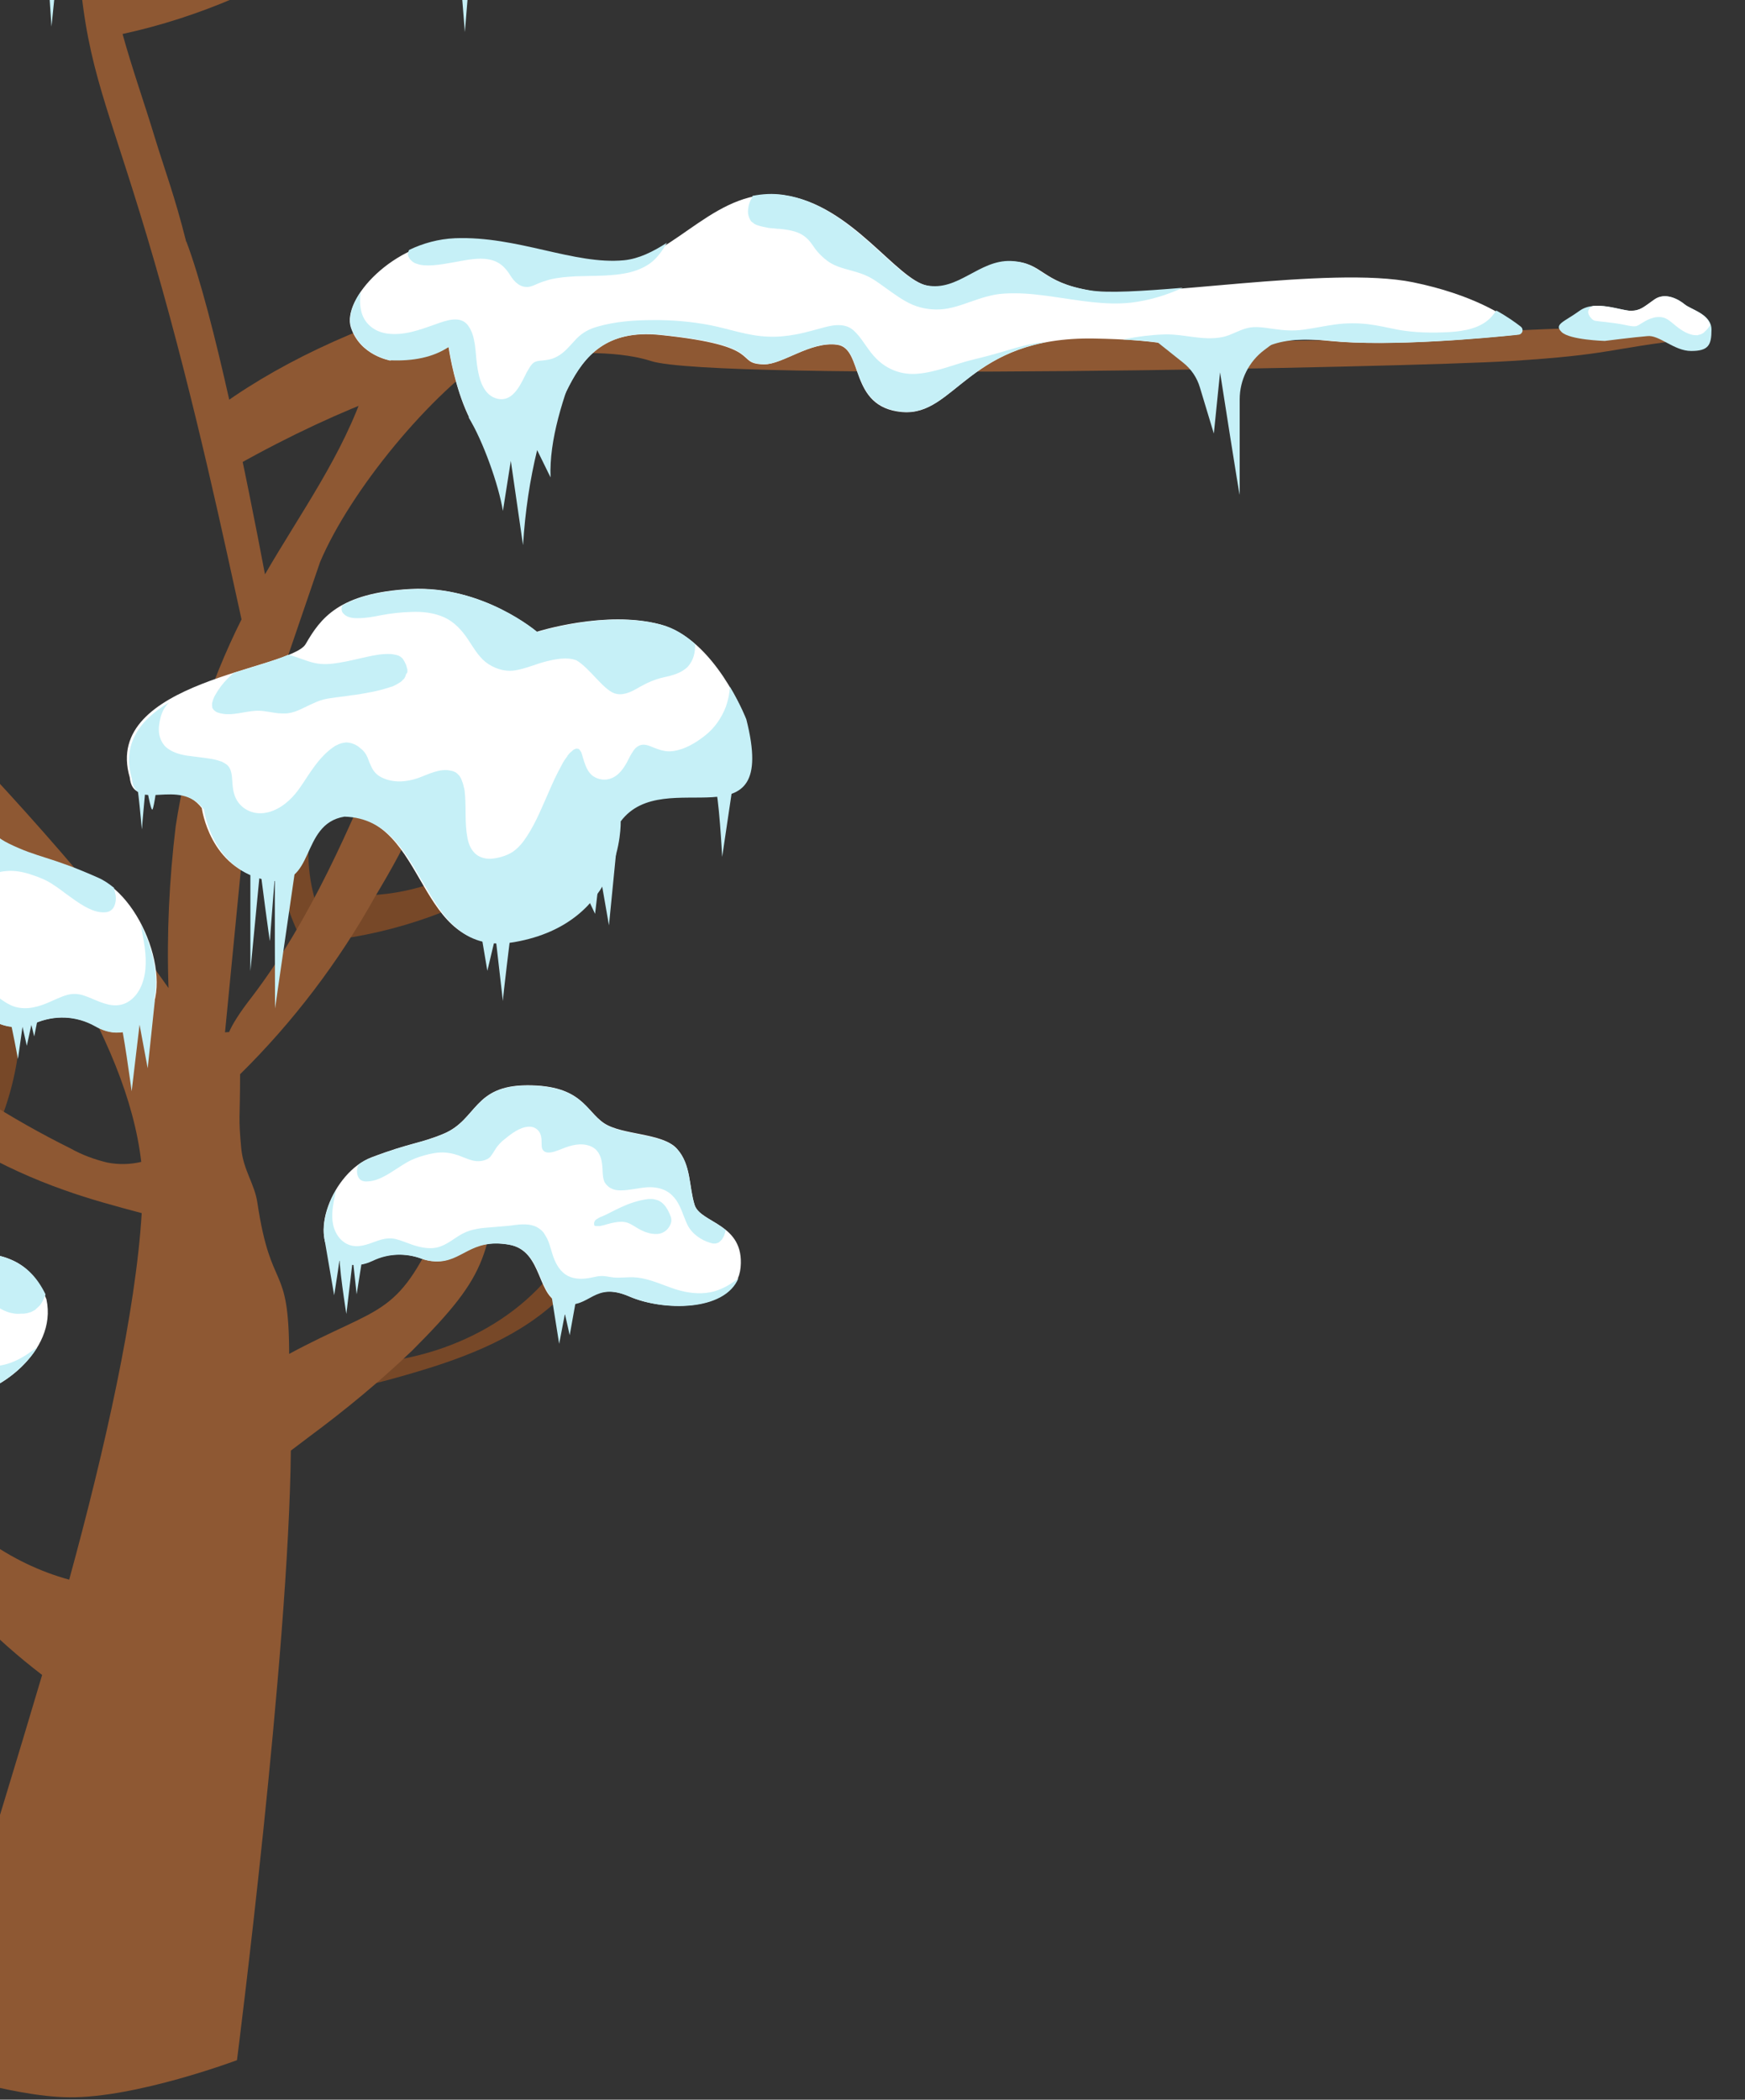 <?xml version="1.0" encoding="utf-8"?>
<!-- Generator: Adobe Illustrator 28.0.0, SVG Export Plug-In . SVG Version: 6.00 Build 0)  -->
<svg version="1.1" xmlns="http://www.w3.org/2000/svg" xmlns:xlink="http://www.w3.org/1999/xlink" x="0px" y="0px"
	 viewBox="0 0 729 877" style="enable-background:new 0 0 729 877;" xml:space="preserve">
<rect x="0" y="0" width="729" height="877" fill="#333333" stroke="none"/>
<style type="text/css">
	.st0{fill:#774828;}
	.st1{fill:#8E5833;}
	.st2{fill:#FFFFFF;}
	.st3{fill:#C6F0F7;}
	.st4{fill-rule:evenodd;clip-rule:evenodd;fill:#FFFFFF;}
	.st5{fill-rule:evenodd;clip-rule:evenodd;fill:#C6F0F7;}
</style>
<g id="Шар_1">
	<path class="st0" d="M128.5,397c-12.1-19.9-14.5-44.1-16.7-67.3c-1.5-9.3-1.1-18.9,1.2-28.1c0.2-1.2,0.8-2.3,1.7-3.1
		c0.9-0.8,2-1.4,3.2-1.6l11.7-3.3c-4.2,6.6-2.3,15.1-1.3,22.8c0.9,12.4,1.1,24.8,0.6,37.2c-0.5,12.5,2.3,24.8,8.3,35.8
		c-4.4,2.9-8.1,6.7-10.8,11.2c-2.7,4.5-4.4,9.6-4.9,14.8"/>
	<path class="st0" d="M151.1,374c18.9-0.1,37.3-6.1,52.7-17.2c15.2-11,28.7-24.1,40.4-38.7c-0.2,10-2.6,19.7-7.1,28.6
		c-4.8,6.9-11,12.7-18.3,16.9c-24.7,15.9-52.8,26-82,29.3"/>
	<path class="st0" d="M145.8,569.7c35.7,0,72.5-16.5,90.8-46.7c1.7,0.9,3,2.3,3.7,4c0.8,1.7,0.9,3.6,0.4,5.4
		c-1.1,3.6-3.3,6.7-6.1,9.1c-16.6,16.5-39.3,25.3-61.9,31.9c-13.1,3.9-26.3,7.1-39.7,9.6"/>
	<path class="st0" d="M-15.5,466.4c9-26.3,10.2-54.5,3.7-81.5c4.5,2,10.7-1.1,14.1,2.5c0.9,1.2,1.6,2.5,1.9,4
		c7,24.9,5.7,51.3-3.5,75.4c-1.4,3-2.3,6.2-2.6,9.5c0.5-0.9,0.9-1.8,1.5-2.6"/>
	<path class="st1" d="M183.3,512c-17.7,38.8-24.2,32.9-62.5,53.5c-0.1-39.2-7.5-24.5-13.3-63.3c-1.2-7.8-5.8-13.4-6.7-22.4
		c-1.3-13.8-0.5-11.8-0.5-31.1c22.2-21.9,41.2-46.9,56.4-74.2c13.4-22.3,26.2-46.4,26.5-72.4l-21.3,6
		c-15.8,37.6-31.9,75.7-56.6,108.2c-5.4,6.9-8.3,11.7-9.6,14.8c-0.5,0-1.1,0-1.7,0.1c2.1-21.5,4.2-43.1,6.3-64.6
		c3.8-39.3,7.5-55.8,20.2-93.2l13.2-38.6c12.6-29.8,46.2-70.8,73.4-88.3l-54.4,15c-9.3,28.3-27.2,52.8-42,78.4
		c-7.3-38.6-21.3-108.4-32.8-138.9l-0.1,0c-5-19.8-8.9-29.7-13.2-43.8c-4.3-14.2-9.4-28.5-13.4-43c16.1-3.5,31.8-8.6,46.9-15.1
		c11.2-4.6,21.6-10.8,31-18.3c9.6-8.7,18.2-18.6,25.5-29.3c10-12.5,18.8-25.8,26.3-39.9c-0.3-0.2-0.5-0.3-0.8-0.5
		c-5.5-3.3-11.1-6.5-16.7-9.6c-5,11.9-11.1,23.4-18,34.4c-11.4,17.9-27,32.8-45.5,43.3C83.3-12.6,65.4-7.1,46.9-4.5
		c0-0.9-0.4-1.9-0.5-2.8c-5.9-33.9-0.6-68.5,4.9-102.5L34.5-78.6C24.6-44.9,30.1-38,34-3c4.1,36.7,13.3,52.8,30.6,112.6
		S94.3,229,100.9,258.7C87.3,285.9,78,315,73.4,345.1c-2.7,22.4-3.8,45-3,67.6C12.9,330.6-103,223-156.8,171.5
		c-25.2-24.2-47.7-42.1-65.1-66.6c16.7-12.1,31.7-26.2,44.8-42.1c9,0.5,18-0.8,26.5-3.6c11.7-3.2,23.4-6.4,35.2-10.7
		C-65.9,29.7-23.8-12.4-12.8-64.3C-25.2-39.9-42.4-18.2-63.4-0.5c-20.9,17.7-45.2,31-71.4,39.1c-9,3-18.3,4.6-27.8,4.9
		c20.2-29.9,33.5-63.9,38.8-99.7c0.4-1.5,0.4-3.1,0-4.6c-1.2-3.2-5.2-4-8.6-4.4c-8.8,34.9-18.3,70.3-37.8,100.5
		c-15.2,23.2-35.9,42.4-60.2,55.8c-19.2-34.1-29.6-82.1-26.3-168.3h-11.7c0,0-52.1,130.3,57.3,226.7
		c103.9,91.6,258.2,232.5,270.1,335.8c-4.6,1.1-9.4,1.2-14.1,0.3c-5.4-1.3-10.6-3.2-15.4-5.9c-25-12.4-48.6-27.5-70.3-45.1
		c-10.8-8.8-21.1-18.2-30.8-28.1c-13.1-13.2-6.9,8.2-3,15.1c7.8,13.2,17.9,24.9,29.8,34.5c21.2,17.9,45.5,31.8,71.7,41
		c10.6,3.8,21.4,6.7,32.3,9.6c-2.5,41.4-15.4,98.7-30.3,153.1c-12.4-3.4-24.1-9.1-34.6-16.6c-12.6-7.2-23.9-16.5-33.4-27.4
		c-6.3-8.9-11.5-18.5-15.3-28.7c-6.9-16.1-13.8-32.9-13.6-50.5l-4.2,22.4c3.7,22.4,11.3,44.1,22.4,63.9c-3.7,0.4-7.5,0.1-11.1-1.1
		c-18.4-5.9-30.7-23.4-38.1-41c-5.1-12.1-8.6-24.8-10.3-37.9l-1.4,13.1c0.8,22.8,9.5,44.7,24.6,61.8c5.8,7,13,12.5,21.3,16.3
		c7.2,3.2,15.3,4,23,2.1c2.2,3.3,4.4,6.6,6.7,9.8c15,20.2,32.7,38.3,52.7,53.6c-20.2,68.2-50,163.5-50,163.5S4.4,875.8,28.9,876
		c28,0.3,70.1-15.5,70.1-15.5s21.7-169.6,22.5-254.6l7.8-5.9c15.4-11.4,29.5-23.1,42.8-35.8c33.6-33.6,31.7-39.6,38-86.7L183.3,512z
		"/>
	<path class="st1" d="M298.5,120.1c-66-16.8-159.8,13.6-210.5,52.5l10.6,21.9c91.8-51.6,152.5-50.5,173.4-43.7
		c26.2,8.5,315.8,2.7,359,0c42.9-2.7,39.9-5.1,75.5-9.2c-16.1-12.5-140.5,4.3-189.5,0C477.9,138.1,381,141.1,298.5,120.1z"/>
</g>
<g id="Шар_2">
</g>
<g id="Шар_5">
</g>
<g id="Шар_6">
	<path class="st2" d="M146.6,136.8c-3.9-11.8,17.7-35.7,43.8-36.8s49.6,11.2,70.6,9.2c20.9-2,38.8-31.7,66.9-27.6
		s46.5,35.2,59.7,37.8c13.3,2.6,22-10.7,35.2-10.2c13.3,0.5,11.7,8.7,33.2,12.3s99.6-10.7,134.3-3.6c24.9,5.1,38.5,13.9,44.2,18.5
		c1.3,1.1,0.7,3.2-1,3.4c-13.1,1.4-53.4,5.1-78,2.6c-29.6-3.1-28.6,6.6-43.4,8.2c-14.8,1.5-1.9-8.2-54.8-9.2
		c-52.9-1-58,32.7-80.5,30.7s-15.8-26.6-27.1-28.1c-11.2-1.5-22.8,8.3-30.6,8.2c-12.9-0.3,1.5-7.7-43.4-12.3s-36.8,45-59.2,49.3
		s-29.1-44.2-29.1-44.2l-24.5,5.6C163,150.5,150.5,148.6,146.6,136.8z"/>
	<path class="st3" d="M434.7,143.1c-4.8,0.6-9.5,1.9-14.1,3.3c-4.6,1.4-9.1,2.6-13.7,3.7c-7.9,1.9-15.4,5.3-23.5,6
		c-6.4,0.6-12.6-1.6-17.2-6.2c-3.3-3.2-5.5-7.6-8.4-10.7c-1.4-1.5-2.7-2.5-4.5-3c-2.4-0.7-5.1-0.4-7.7,0.2
		c-4.4,1.1-8.7,2.5-13.2,3.3c-3.8,0.7-7.7,1.1-11.6,0.9c-8.4-0.3-16.1-3.2-24.2-4.8c-7.9-1.5-16-2.2-24-2.1
		c-7.7,0-15.5,0.6-22.9,2.7c-3.5,1-6.2,2.4-8.8,5c-2.6,2.7-5,6-8.5,7.7c-1.9,1-3.9,1.3-6,1.5c-1.2,0.1-2.6,0.2-3.6,1
		c0,0-0.5,0.4-0.5,0.5c-0.2,0.2-0.4,0.4-0.5,0.6c-0.1,0.1-0.6,0.8-0.8,1.2c-0.7,1.1-1.3,2.2-1.8,3.3c-2.2,4.4-5.3,10.6-11.2,9.4
		c-6.2-1.3-8-8.7-8.7-14.1c-0.8-5.4-0.4-12-3.8-16.6c-3.2-4.3-9.3-2-13.7-0.4c-6.5,2.3-13.1,4.8-20.2,3.8c-5.4-0.8-9.7-4.3-10.8-9.8
		c-0.5-2.5-0.5-5-0.1-7.6c-3.7,5.4-5.3,10.8-4,14.8c3.9,11.8,16.3,13.8,16.3,13.8c9.5,0.4,17.9-1.2,24.5-5.6c0,0,6.6,48.5,29.1,44.2
		c22.5-4.3,14.3-53.8,59.2-49.3c44.9,4.5,30.5,12,43.4,12.3c7.8,0.2,19.4-9.7,30.6-8.2c11.2,1.5,4.6,26,27.1,28.1
		c19.2,1.7,25.7-22.5,60-29.1C436,143,435.4,143,434.7,143.1z"/>
	<path class="st3" d="M170.4,106.4c0.1,0.8,0.8,1.9,1.4,2.4c0.1,0.1,0.4,0.3,0.4,0.4c0.2,0.1,0.4,0.3,0.6,0.4
		c0.2,0.1,0.4,0.2,0.7,0.4c0,0,0,0,0.1,0c0.1,0,0.2,0.1,0.3,0.1c0.6,0.2,1.2,0.4,1.7,0.5c0.1,0,0.6,0.1,0.6,0.1c0.2,0,0.5,0,0.7,0.1
		c1.3,0.1,2.7,0.1,4,0c2.8-0.2,5.5-0.7,8.4-1.2c5.3-0.9,11.4-2.5,16.7-0.8c3.4,1.1,5.5,3.5,7.3,6.4c1.7,2.7,4.2,5.1,7.7,4.6
		c1.2-0.2,2.5-0.8,3.6-1.3c1.6-0.7,3.2-1.2,4.9-1.7c3.6-0.9,7.4-1.2,11.2-1.4c7.5-0.3,15.2,0.1,22.6-1.7c3.4-0.9,6.7-2.3,9.4-4.6
		c2.5-2.2,4.3-4.9,5.9-7.7c-5.9,3.8-11.8,6.7-17.9,7.3c-20.9,2-44.4-10.2-70.6-9.2c-6.9,0.3-13.4,2.1-19.2,4.9
		C170.6,105,170.4,105.7,170.4,106.4z"/>
	<path class="st3" d="M313.6,83.6c-0.8,1.6-1.2,3.5-1.1,5.3c0,0.6,0.3,1.6,0.5,2.1c0,0,0.3,0.6,0.4,0.8c0.1,0.1,0.2,0.2,0.2,0.4
		c0,0,0,0,0.1,0.1c0.2,0.3,0.5,0.5,0.8,0.7c0.1,0,0.4,0.3,0.5,0.4c0.6,0.4,1.2,0.6,1.5,0.7c1.5,0.5,3,0.8,4.6,1.1
		c0.2,0,0.5,0.1,1,0.1c0.4,0,0.9,0.1,1.3,0.1c0.8,0.1,1.6,0.2,2.4,0.2c2.1,0.2,4.2,0.5,6.2,1.1c3.1,0.9,5.4,2.7,7.2,5.3
		c0.4,0.6,0.8,1.1,1.2,1.7c0.5,0.7,0.6,0.8,1.1,1.4c1.2,1.4,2.7,2.8,4.2,3.9c3.6,2.7,8.2,3.4,12.3,4.7c2.3,0.7,4.6,1.6,6.7,2.9
		c1.9,1.2,3.7,2.5,5.5,3.8c3.5,2.5,7.1,5.2,11.1,6.9c4,1.7,8.7,2.3,13,1.8c4.9-0.6,9.6-2.6,14.2-4.1c2.3-0.8,4.6-1.4,7-1.9
		c2.7-0.5,5.6-0.6,8.4-0.6c5.5,0,11,0.7,16.5,1.5c10.7,1.5,21.4,3.6,32.2,2.4c7.5-0.9,14.7-3.1,21.5-6.2
		c-16.9,1.4-31.1,2.3-38.6,1.1c-21.4-3.5-19.9-11.7-33.2-12.3c-13.3-0.5-22,12.8-35.2,10.2c-13.3-2.6-31.7-33.7-59.7-37.8
		c-4.6-0.7-8.9-0.4-13,0.4C314.2,82.5,313.9,83.1,313.6,83.6z"/>
	<path class="st3" d="M635.3,136.4c-2.2-1.7-5.5-4.1-10.2-6.7c-0.6,0.9-1.2,1.7-1.9,2.5c-4.4,4.9-11.3,6.1-17.6,6.5
		c-7.2,0.4-14.6,0.3-21.7-1c-4.1-0.8-8.2-1.8-12.4-2.3c-4.5-0.5-9-0.5-13.5,0.1c-4.5,0.6-9,1.6-13.5,2.2c-4.2,0.6-8.2,0.3-12.4-0.3
		c-3.7-0.5-7.6-1.3-11.3-0.3c-3.4,0.9-6.3,2.8-9.7,3.6c-8.5,1.9-16.7-1.4-25.2-1c-5.4,0.2-10.6,0.9-15.8,1.9c-0.3,0-0.5,0.1-0.8,0.2
		c40,2.1,30,10.3,43.7,8.8c14.8-1.5,13.8-11.2,43.4-8.2c24.5,2.5,64.9-1.2,78-2.6C636.1,139.6,636.7,137.5,635.3,136.4z"/>
</g>
<g id="Шар_7">
	<path class="st3" d="M195.7,174.2c6.1,10,12.6,28.2,14.4,39.2l3.3-20.9l5.1,35.2c0.9-14.3,2.9-27.4,5.9-39.7l5.6,11.4
		c-0.6-15.7,5.1-33.2,12.1-51.1l-17.6,20.6l-4.9,10.2L195.7,174.2z"/>
	<path class="st3" d="M483.5,142.9l10.8,8.6c3.4,2.7,5.8,6.3,7,10.4l5.8,19.2l2.6-25.6c0,0,8.2,52.6,8.2,51.1v-39.8
		c0-8.1,3.8-15.8,10.4-20.7l8-6l-23,4.2l-15.8,0.5L483.5,142.9z"/>
</g>
<g id="Шар_3">
	<path class="st4" d="M127.7,269c-6.1,10.7-85.3,15.3-73.5,55.7c1.5,14.5,19.4-1,30.1,12.8c0,0,3.3,25.5,26.6,29.6
		c20.4,3.6,13.1-23.5,32.1-26.6c36.3,1,30.2,59.5,71,52.4c45.9-8,44.4-50.4,44.4-50.4c18.9-24.4,66.9,12,53.1-42.4
		c0,0-12.8-33.2-35.7-39.3s-51.6,3.1-51.6,3.1s-22.5-19.4-52.6-17.9C141.5,247.6,133.9,258.3,127.7,269z"/>
	<path class="st5" d="M170.2,280.5c0-0.2,0-0.5,0-0.7c0-0.1,0-0.1,0-0.2c0,0,0-0.1-0.1-0.2c-0.1-0.6-0.3-1.2-0.5-1.8
		c0-0.1-0.1-0.1-0.1-0.2c0-0.1-0.1-0.1-0.1-0.2c-0.2-0.3-0.3-0.7-0.5-1c-0.2-0.3-0.4-0.7-0.6-1c0-0.1-0.1-0.1-0.1-0.1c0,0,0,0,0,0
		c-0.1-0.1-0.2-0.2-0.3-0.3c-0.1-0.1-0.6-0.5-0.6-0.5c-0.2-0.1-0.4-0.2-0.5-0.3c-0.1-0.1-0.3-0.1-0.4-0.2c-0.1,0-0.3-0.1-0.4-0.1
		c-0.3-0.1-0.6-0.2-0.8-0.2c-0.3-0.1-0.7-0.1-1-0.2c-0.1,0-0.6-0.1-0.8-0.1c-3.6-0.2-6.7,0.4-10.3,1.2c-3.8,0.8-7.5,1.8-11.3,2.4
		c-3.6,0.6-7,0.9-10.5,0.1c-3.6-0.8-7.2-2.6-10.9-3.4c-5.4,2.4-13.8,4.7-22.8,7.6c-0.2,0.2-0.4,0.4-0.7,0.6
		c-2.4,2.2-4.3,4.3-5.9,6.8c-0.4,0.7-0.8,1.3-1.2,2c-0.1,0.3-0.3,0.5-0.4,0.8c0,0-0.2,0.6-0.3,0.7c-0.2,0.6-0.3,1.2-0.5,1.7
		c0,0.1,0,0.4,0,0.6c0,0.2,0,0.4,0,0.6c0-0.2,0.1,0.5,0.1,0.7c0,0.1,0,0.1,0,0.1c0,0,0.1,0.1,0.1,0.1c0.1,0.1,0.4,0.6,0.3,0.5
		c0.1,0.1,0.2,0.3,0.4,0.4c0,0,0.1,0.1,0.1,0.1c0,0,0.1,0,0.1,0.1c0.2,0.1,0.3,0.2,0.4,0.3c0.1,0.1,0.5,0.2,0.5,0.3
		c0.8,0.3,1.6,0.5,2.3,0.6c4.5,0.8,9.2-0.9,13.7-1.2c2.7-0.2,5.3,0.4,8,0.8c1.1,0.2,2.3,0.3,3.4,0.3c0.5,0,0.9,0,1.4,0
		c0.2,0,1.2-0.1,1-0.1c3.7-0.5,6.7-2.5,10.2-4c2.1-1,4-1.7,6.3-2.1c2.4-0.4,4.9-0.7,7.3-1c0.7-0.1,1.4-0.2,2.1-0.3
		c0.2,0,0.4-0.1,0.6-0.1c0,0,0,0,0,0c0.3,0,0.7-0.1,1-0.1c1.4-0.2,2.9-0.4,4.3-0.7c2.8-0.5,5.5-1,8.2-1.8c0.7-0.2,1.3-0.4,2-0.6
		c0.3-0.1,0.6-0.2,0.9-0.3c0.1,0,0.2-0.1,0.4-0.1c0,0,0.1,0,0.1,0c0,0,0,0,0,0c1.1-0.5,2.1-1,3-1.6c0.2-0.1,0.3-0.2,0.5-0.3
		c0,0,0.4-0.3,0.5-0.4c0.3-0.3,0.6-0.7,1-1c0.1-0.1,0.1-0.2,0.2-0.3c0.1-0.2,0.2-0.4,0.3-0.6c0-0.1,0.1-0.2,0.1-0.2
		c0-0.2,0.1-0.4,0.2-0.6c0.1-0.2,0.1-1.1,0.1-0.3C170.2,281,170.2,280.7,170.2,280.5z"/>
	<path class="st5" d="M290.4,269c-4.2-3.7-8.8-6.7-14.3-8.1c-23-6.1-51.6,3.1-51.6,3.1s-22.5-19.4-52.6-17.9
		c-13.5,0.7-22.5,3.2-28.9,6.8c0,0.1,0,0.1-0.1,0.2c0,0.1-0.2,0.8-0.2,0.8c0,0.3,0,0.5,0,0.8c0,0,0.2,0.8,0.1,0.5
		c0.1,0.3,0.3,0.7,0.6,1c0,0,0.4,0.4,0.5,0.5c0.1,0,0.1,0.1,0.1,0.1c0.1,0.1,0.3,0.2,0.4,0.3c0.1,0.1,0.7,0.3,0.7,0.4
		c1.5,0.6,2.6,0.7,4.2,0.7c3.4,0,6.3-0.5,9.7-1.2c4.2-0.8,8.6-1.3,12.8-1.4c4.7-0.2,9.5,0.3,13.9,2.3c4.1,1.9,7.2,5.3,9.7,9
		c2.2,3.3,4.2,6.9,7.3,9.5c3.5,2.8,8.1,4.3,12.5,3.6c4.4-0.7,8.5-2.6,12.8-3.7c4-1,8.8-2,12.8-0.5c5.5,3.2,11.1,12.1,15.9,13.8
		c1.6,0.5,3.1,0.5,4.9,0c2.1-0.6,3.8-1.6,5.7-2.7c3.2-1.8,6.4-3.2,10-4c3.7-0.8,7.5-1.8,10.1-4.5C289.8,275.7,290.5,272.3,290.4,269
		z"/>
	<path class="st5" d="M311.8,300.5c0,0-2.4-6.2-6.9-13.7c-0.1,2.9-0.7,5.7-1.7,8.5c-1.8,4.6-4.6,8.7-8.5,11.8
		c-4.1,3.3-9,6.2-14.3,6.7c-2.5,0.2-4.9-0.6-7.2-1.5c-2-0.8-4-1.8-6.1-0.9c-1.3,0.6-1.9,1.3-2.7,2.5c-1,1.5-1.8,3.1-2.6,4.7
		c-1.9,3.4-4.4,6.5-8.5,7c-2.1,0.2-4.2-0.4-5.9-1.7c-1.4-1.2-2.3-2.8-2.9-4.5c-0.6-1.5-1-3.1-1.5-4.7c0-0.1-0.1-0.2-0.1-0.3
		c-0.1-0.2-0.1-0.3-0.2-0.4c-0.1-0.1-0.4-0.6-0.4-0.6c-0.2-0.2-0.4-0.4-0.3-0.4c-0.1-0.1-0.2-0.1-0.3-0.2c0,0,0,0,0,0
		c-0.3-0.1-1.1-0.1-0.3-0.1c-0.2,0-0.4,0-0.6,0c0,0,0,0-0.1,0c0,0,0,0,0,0c-0.2,0.1-0.4,0.1-0.6,0.2c0,0,0,0,0,0
		c-0.1,0-0.2,0.1-0.2,0.1c-0.2,0.1-0.4,0.2-0.6,0.4c-0.1,0.1-0.2,0.1-0.2,0.2c-0.2,0.2-0.4,0.3-0.6,0.5c-0.5,0.4-0.9,0.9-1.3,1.4
		c-0.1,0.1-0.2,0.2-0.2,0.3c0,0,0,0,0,0c0,0,0,0,0,0.1c-0.2,0.3-0.4,0.5-0.6,0.8c-0.9,1.2-1.6,2.5-2.3,3.9c-1.7,3.1-3.1,6.2-4.5,9.4
		c-2.9,6.5-5.5,13.2-9.4,19.2c-1.6,2.5-3.5,4.9-6,6.6c-2.6,1.7-6.2,2.7-9.2,2.9c-2.5,0.1-5.2-0.7-6.9-2.6c-1.7-1.8-2.5-4.2-2.9-6.6
		c-1-5.6-0.5-11.3-0.9-17c-0.1-0.7-0.1-1.4-0.2-2.2c0,0,0,0,0,0c0,0,0,0,0-0.1c0-0.1,0-0.3-0.1-0.4c0-0.3-0.1-0.6-0.2-0.9
		c-0.1-0.6-0.3-1.3-0.5-1.9c-0.1-0.3-0.2-0.5-0.3-0.8c0-0.1-0.2-0.5-0.2-0.6c-0.2-0.4-0.4-0.9-0.7-1.3c-0.1-0.1-0.4-0.5-0.4-0.5
		c-0.1-0.1-0.2-0.2-0.3-0.3c-0.1-0.1-0.5-0.5-0.5-0.5c-0.1-0.1-0.3-0.2-0.4-0.3c-0.7-0.4-1.4-0.7-2.2-0.8c-4.6-1.1-9.5,1.6-13.7,3.1
		c-5,1.7-10.4,2.1-15.2-0.3c-1.7-0.8-3.1-2.2-4-3.9c-0.4-0.8-0.7-1.6-1.1-2.4c-0.1-0.4-0.3-0.8-0.4-1.1c-0.1-0.1-0.3-0.8-0.3-0.8
		c-0.8-1.8-1.7-3-3.3-4.2c-1.4-1.2-3.1-1.9-4.5-2.1c0,0-0.8-0.1-1.1-0.1c-0.1,0-0.8,0.1-0.9,0.1c-0.7,0.1-1.5,0.3-2.2,0.6
		c-0.1,0-0.6,0.3-0.6,0.3c-0.2,0.1-0.3,0.2-0.5,0.2c-0.4,0.2-0.8,0.4-1.1,0.7c-0.8,0.5-1.3,0.9-1.9,1.4c-3.1,2.6-5.5,5.7-7.7,8.9
		c-2.1,3-4,6.3-6.4,9.2c-3.3,4-8,7.5-13.2,8.1c-5.6,0.7-10.9-2.6-12.4-8.1c-0.7-2.3-0.7-4.8-0.9-7.1c-0.2-1.7-0.6-3.5-1.8-4.7
		c-0.1-0.1-0.3-0.3-0.5-0.4c0,0-0.1-0.1-0.1-0.1c-0.3-0.2-0.6-0.4-0.8-0.5c-0.3-0.2-0.6-0.3-0.9-0.5c0,0-0.1-0.1-0.2-0.1
		c-0.1,0-0.2-0.1-0.4-0.1c-1.4-0.5-2.9-0.9-4.4-1.1c-3-0.5-6.3-0.8-9.8-1.3c-3-0.5-6.1-1.4-8.5-3.4c-2.5-2.2-3.4-5.6-3.1-8.8
		c0.3-2.5,0.8-4.9,2-7.1c0.6-1,1.3-2,2.2-2.9c-12,7.2-19.8,17.2-15.5,31.9c1.5,14.5,19.4-1,30.1,12.8c0,0,3.3,25.5,26.6,29.6
		c20.4,3.6,13.1-23.5,32.1-26.6c36.3,1,30.2,59.5,71,52.4c45.9-8,44.4-50.4,44.4-50.4C277.6,318.5,325.6,354.9,311.8,300.5z"/>
	<path class="st5" d="M104.6,363c0,2,0,42.6,0,42.6l4.1-42.6c0,0,4.1,32,4.1,29.9s2.7-35,2.7-35L104.6,363z"/>
	<path class="st5" d="M56.6,325.2c1,1,2.7,22.5,2.7,21.1s1.7-19.1,1.7-19.1s2,11.9,2.7,10.9c0.7-1,2-11.2,2-11.2L56.6,325.2z"/>
	<path class="st5" d="M114.9,365.4c-0.2,2,0,55.8,0,55.8l9.2-63.3L114.9,365.4z"/>
	<path class="st5" d="M200.9,389.5l2.7,16l3.4-14.3c0,0,3.2,27.9,3.1,26.9c-0.1-1,3.3-28.6,3.3-28.6H200.9z"/>
	<polygon class="st5" points="258.7,342.9 254.4,386.5 250.6,364.7 248.6,381.7 244.1,372.2 	"/>
	<path class="st5" d="M298.6,328.3c1.7,2.7,3.1,29.6,3.1,29.6l4.4-29.6H298.6z"/>
	<path class="st5" d="M670.4,142.4c0,0-14.6-0.4-18-3.7c-3.4-3.3,1-4.2,7.5-8.9c6.5-4.7,17.4,0,21.4,0c4.1,0,5.4-1.6,9.9-4.7
		c4.4-3.1,9.8-0.3,12.6,2c2.8,2.3,11.2,4.1,11.2,10.6s-1.3,8.9-8.5,8.9s-13.4-6.9-18.4-6.2C683,140.8,670.4,142.4,670.4,142.4z"/>
	<path class="st4" d="M703.7,127.1c-2.8-2.3-8.2-5.1-12.6-2c-4.4,3.1-5.8,4.7-9.9,4.7c-3,0-9.8-2.5-15.7-2c-0.1,0.1-0.2,0.1-0.4,0.2
		c0,0-0.2,0.1-0.3,0.1c0,0,0,0-0.1,0.1c-0.1,0.1-0.2,0.1-0.2,0.2c-0.1,0.1-0.2,0.3-0.4,0.4c0,0-0.2,0.3-0.3,0.4
		c0,0.1-0.1,0.2-0.1,0.2c-0.1,0.1-0.1,0.2-0.1,0.2c0,0.2-0.1,0.3-0.1,0.4c0,0.1,0,0.2,0,0.3c0,0,0,0.2,0,0.4c0,0.1,0.1,0.4,0.1,0.4
		c0,0.1,0.1,0.2,0.1,0.3c0.1,0.2,0.2,0.4,0.4,0.7c0,0.1,0.3,0.3,0.3,0.4c0.3,0.3,0.5,0.6,0.8,0.9c0,0,0,0,0.1,0
		c0.1,0.1,0.2,0.1,0.2,0.2c0.2,0.1,0.4,0.2,0.5,0.3c1.5,0.3,3.1,0.4,4.7,0.6c2.2,0.3,4.3,0.5,6.5,0.9c1.8,0.3,3.8,0.9,5.6,0.9
		c0.4,0,1-0.1,1.3-0.3c0.3-0.1,1-0.5,1.4-0.8c1.3-0.8,2.6-1.6,4-2.1c1.6-0.6,3.5-0.9,5.2-0.5c1.4,0.3,2.6,1.2,3.7,2.1
		c2.4,2,4.8,4,7.7,4.9c1.3,0.4,1.7,0.4,3,0.4c0.2,0,0.2,0,0.2,0c0,0,0.1,0,0.2-0.1c0.3-0.1,0.5-0.1,0.8-0.2c0.1,0,0.3-0.1,0.3-0.1
		c0.2-0.1,0.4-0.2,0.6-0.3c0.3-0.1,0.5-0.3,0.7-0.5c0.1-0.1,0.2-0.2,0.3-0.3c0.4-0.3,0.7-0.7,1.1-1.1c0.3-0.3,0.4-0.5,0.8-1.1
		c0.1-0.1,0.2-0.3,0.3-0.5C713.2,130.8,706.2,129.2,703.7,127.1z"/>
</g>
<g id="Шар_4">
</g>
<g id="Шар_8">
	<path class="st2" d="M-298.7-79.7c-18.9,19.9-12.3,55.1-0.5,58.2c11.7,3.1,18.4-16.9,28.6-15.8c10.2,1,5.6,42.9,32.2,47.5
		s25-9.2,37.8-13.3s14.3,17.4,49,13.3s44.4-47.5,74.6-49c30.1-1.5,17.9,22,47.5,20.4C0-20,27.6-57.7,14.9-77.2S-30.6-72.8-65.3-94
		S-146-115-146-115S-267-121.1-298.7-79.7z"/>
	<path class="st3" d="M-104.3-26.7c-3.9,2.8-7.4,6-11.1,9c-3.7,3-7.8,5.6-12.1,7.6c-8.5,4-18,6.2-27.4,5.3
		c-4.8-0.5-9.3-1.7-13.7-3.7c-4-1.8-7-4.7-10.6-7.2c-3.4-2.3-7-3-11-2c-4.2,1.1-7.7,4.1-11.2,6.5c-6.4,4.4-16.3,8.2-23.4,3.1
		c-2.9-2.1-5.5-5.1-7.6-8c-0.4-0.6-0.7-1.2-0.9-1.8c0,0,0-0.1,0-0.1c0,0,0,0,0,0c-0.1-0.1-0.3-0.2-0.4-0.2c-0.3-0.2-0.7-0.3-1-0.4
		c-1-0.4-1.9-0.7-3-0.7c-2.4,0.1-4.7,0.8-7.1,0.6c-2-0.2-3.8-0.9-5.4-2.1c-2.2-1.7-3.6-4-4.5-6.6c-1.7-5.1-1.1-10.5-2.6-15.4
		c-0.6-2-1.5-3.6-3.4-4.6c-2.2-1.2-5.5-1.3-7.8-0.7c-6.3,1.5-12,5.3-18,7.8c-5.4,2.2-12.4,3.7-16.9-1c-4.3-4.5-4.4-10.9-3.7-16.6
		c0.5-4.7,1.4-9.4,2.8-14c-11.7,20.2-5.3,48,5.1,50.7c11.7,3.1,18.4-16.9,28.6-15.8c10.2,1,5.6,42.9,32.2,47.5
		c26.6,4.6,25-9.2,37.8-13.3c12.8-4.1,14.3,17.4,49,13.3c27.5-3.2,39.3-31.2,58.1-43.4C-97.3-31.4-100.9-29.2-104.3-26.7z"/>
	<path class="st2" d="M-7.2-33.7c-5.4,0.2-10.9-0.6-16.3,0.1c-5.1,0.7-10.3,3.1-15.5,2.8c-5.3-0.3-10.1-2.9-15.1-4.5
		c-3.6-1.1-7.3-2-11.1-2.5c15.5,4.5,11,20.7,35.7,19.4C-17-19.1-4.9-26.3,4-35.7C0.4-34.5-3.4-33.9-7.2-33.7z"/>
	<path class="st3" d="M-262.2-102.1c-3.1,1.8-6.4,3.4-9.4,5.5c-2.6,1.9-4.9,4.4-4.8,7.8c0,1,0.1,1.3,0.3,2c0.1,0.3,0.2,0.6,0.3,0.9
		c0,0.1,0.1,0.3,0.1,0.4c0,0,0,0,0,0.1c0.1,0.3,0.3,0.6,0.5,0.8c0.1,0.1,0.1,0.2,0.2,0.3c0,0,0,0,0,0c0.2,0.2,0.3,0.3,0.5,0.5
		c0.1,0.1,0.3,0.3,0.4,0.3c0.2,0.2,0.5,0.3,0.7,0.5c0.1,0.1,0.4,0.2,0.5,0.2c0.4,0.2,0.9,0.3,1.4,0.4c0.3,0.1,0.7,0.1,1,0.2
		c0,0,0.1,0,0.1,0c0.1,0,0.3,0,0.4,0c0.7,0.1,1.3,0.1,2,0.1c3,0,5.5-0.5,8.6-1.3c6.2-1.5,12.2-3.8,18.1-6.1c6.3-2.4,13.5-5,20.3-4.2
		c2.4,0.3,4.6,0.9,6.7,2.1c2.1,1.2,4.4,2.9,5.4,5.1c0.5,1.1,0.6,2.1,0.9,3.2c0.1,0.7,0.3,1.5,0.8,2c1.3,1.1,3.9,0.6,5.4,0.4
		c4.2-0.7,8.3-1.4,12.6-0.7c3.1,0.5,6,1.9,8.5,3.8c2.2,1.7,3.9,3.8,5.6,6.1c1.6,2.1,3,4.2,4.5,6c0.8,1,1.8,1.9,2.8,2.8
		c0.3,0.3,0.1,0.1,0.5,0.4c0.3,0.2,0.5,0.4,0.8,0.5c0.5,0.3,1.1,0.6,1.7,0.9c0,0,0.7,0.2,0.8,0.3c0.3,0.1,0.7,0.2,1,0.3
		c0.6,0.2,1.3,0.3,1.7,0.3c1.8,0.2,3.6,0.2,5.4-0.1c3-0.5,5.5-1.8,7.2-3.9c1.6-2.1,2.4-4.5,3.1-7.2c1.6-5.9,2.5-12.3,6.7-17.1
		c2.5-2.8,6.1-4.7,9.7-5.3c2.1-0.4,4.2-0.3,6.2,0.5c1.8,0.7,3.2,1.9,4.7,3c2.8,2.2,6.1,4.4,9.6,3.5c1.6-0.4,3.2-1.2,4.8-1.7
		c2-0.7,4.1-1,6.2-1c3.9,0,7.7,1,11.4,2.1c3.6,1.1,7.7,2.2,10.5,4.8c1.7,1.5,2.8,3.5,4,5.4c1.1,1.9,2.4,3.4,3.9,4.9
		c3,3.1,6.8,5,11.1,5.1c4.1,0.1,8-1,12-1.7c4.3-0.9,8.6-1.5,13-1.1c8.7,0.9,17,4.4,25.7,4.5c3.9,0,7.8-0.8,10.9-3.3
		c2.4-1.9,3.9-4.4,4.5-7.1c0-0.1,0-0.1,0-0.1c0-0.1,0-0.3,0-0.4c0-0.2,0-0.5,0-0.7c0-0.3,0-0.6,0-0.8c0-0.1,0-0.3-0.1-0.4
		c-0.1-0.6-0.3-1.2-0.5-1.7c0,0,0,0,0,0c-0.1-0.1-0.1-0.3-0.2-0.4c-0.1-0.3-0.3-0.5-0.4-0.8c-0.6-1.1-1.4-2-2.2-3
		c-15.9-5.2-42.8,7.3-71.1-10C-100-115.3-146-115-146-115s-68.1-3.4-115.5,12.3C-261.6-102.5-261.9-102.3-262.2-102.1z"/>
</g>
<g id="Шар_9">
	<polygon class="st3" points="-251.2,4 -247.1,40.5 -243,4 -241,27 -236.4,4 -243.8,-3 	"/>
	<polygon class="st2" points="-47.9,-25.1 -42.8,-3.7 -38.2,-20.1 -35.3,-5.8 -30.6,-21.6 -26,-10.9 -21.4,-25.1 	"/>
	<polygon class="st3" points="-172.5,3.5 -168.4,28 -164.9,6 	"/>
	<path class="st3" d="M-304.4-25.6l6.2,38.2l3.1-35.7c0,0,4.1,25.8,3.6,25.1c-0.5-0.7,5.1-27.6,5.1-27.6l5.1,58.6l5-70.8
		L-304.4-25.6z"/>
</g>
<g id="Шар_10">
</g>
<g id="Шар_11">
</g>
<g id="Шар_12">
	<path class="st2" d="M141,526c-13.1-8.5-2.1-36.4,14.2-42.6c16.3-6.2,20.2-5.7,30.2-9.9c14-5.9,12.3-20.2,35-20.2
		s24.3,10.7,31.9,15.8c7.6,5.1,24.5,4,30.5,10.7c6,6.6,5,15.8,7.4,23.5c2.5,7.7,20.9,7.7,19.2,26.1c-1.8,18.4-31.3,18.7-46.5,12.1
		c-15.2-6.6-16.3,4.9-27.7,3.1c-11.4-1.8-7.8-22.2-22.7-24.8c-16.3-2.8-19.4,7.4-30.8,7c-2.1-0.1-4-0.5-5.6-1.1
		c-6.7-2.5-14.1-2.3-20.5,0.8C151.4,528.6,146.2,529.3,141,526z"/>
	<path class="st3" d="M149.2,488.4c-0.2,1.2,0.1,2.9,0.9,3.9c1,1.2,2.5,1.3,4.2,1.1c3.7-0.3,7.7-2.8,10.9-4.9c1.6-1,3.2-2.1,4.8-3
		c2.2-1.3,4.7-2.2,7.2-2.9c2.8-0.8,5.8-1.4,8.7-1.2c2.7,0.2,5.2,0.9,7.7,2c2.1,0.8,4.2,1.7,6.4,1.6c1.1,0,2.4-0.3,3.4-0.8
		c0.5-0.2,0.9-0.5,1.3-0.9c0.5-0.5,0.6-0.8,1.2-1.6c0.5-0.8,1-1.6,1.5-2.4c1-1.3,2-2.4,3.3-3.4c2.8-2.3,6.5-5.2,10.3-5.3
		c2.2-0.1,4.1,1.2,4.8,3.2c0.7,1.8,0.3,4,0.6,5.6c0.3,1.4,1.5,2,2.8,2c1.8,0,3.9-0.9,5.7-1.6c3.7-1.5,7.8-2.6,11.7-1.1
		c3.2,1.3,4.5,4.1,4.9,7.3c0.2,1.4,0.2,2.8,0.3,4.2c0,0.3,0.1,0.6,0.1,0.9c0,0.1,0.1,0.7,0.1,0.8c0.1,0.6,0.3,1.2,0.5,1.7
		c0,0.1,0.1,0.3,0.2,0.3c0.1,0.2,0.2,0.3,0.3,0.5c0.1,0.1,0.2,0.3,0.3,0.4c0,0,0.1,0.1,0.1,0.1c0.6,0.6,0.9,0.9,1.6,1.3
		c1.4,0.8,2.6,1,4.3,1c3.7,0,7.2-1,11.1-1.3c4-0.2,7.9,0.7,10.7,3.7c3.3,3.4,4.1,7.9,6.1,12c1.8,3.7,5.7,6.4,9.5,7.5
		c0.2,0.1,0.5,0.1,0.7,0.2c0,0,0.3,0,0.4,0.1c0.2,0,0.5,0,0.7,0c0.2,0,0.4,0,0.5,0c0,0,0,0,0,0c0.3-0.1,0.6-0.2,0.9-0.3c0,0,0,0,0,0
		c0,0,0,0,0.1,0c0.1-0.1,0.2-0.1,0.3-0.2c0.1-0.1,0.3-0.2,0.4-0.3c0,0,0,0,0,0c0.2-0.2,0.4-0.4,0.6-0.6c0.1-0.1,0.2-0.2,0.3-0.3
		c0,0,0,0,0,0c0.4-0.6,0.7-1.2,1-1.8c0,0,0,0,0-0.1c0,0,0,0,0-0.1c0.1-0.2,0.1-0.4,0.2-0.5c0.1-0.3,0.2-0.7,0.3-1
		c0-0.1,0.1-0.3,0.1-0.4c-5.1-4.2-11.6-6.1-13-10.4c-2.5-7.7-1.4-16.9-7.4-23.5c-6-6.6-22.9-5.5-30.5-10.7
		c-7.6-5.1-9.2-15.8-31.9-15.8c-22.7,0-21,14.3-35,20.2c-10.1,4.2-13.9,3.7-30.2,9.9c-1.9,0.7-3.7,1.7-5.4,2.9
		C149.5,486.9,149.3,487.7,149.2,488.4z"/>
	<path class="st3" d="M251.7,508C251.7,508,251.6,508,251.7,508c-0.2,0.1-0.3,0.1-0.5,0.2c-0.2,0.1-0.5,0.2-0.7,0.3
		c-0.4,0.2-0.8,0.5-1.2,0.7c-0.1,0.1-0.3,0.2-0.4,0.3c0,0-0.2,0.2-0.3,0.3c-0.1,0.1-0.2,0.3-0.2,0.4c0,0,0,0,0,0
		c0,0.1-0.1,0.2-0.1,0.2c0,0.1,0,0.1-0.1,0.2c0,0,0,0,0,0.1c0,0.3,0,0.5,0,0.8c0,0,0,0.1,0.1,0.3c0,0,0.1,0.1,0.1,0.2c0,0,0,0,0.1,0
		c0.1,0,0.3,0.1,0.4,0.1c0,0,0,0,0,0c0.1,0,0.2,0,0.3,0c0.3,0,0.6,0,0.9,0c0.1,0,0.2,0,0.3,0c0.1,0,0.2,0,0.2,0
		c0.3-0.1,0.6-0.1,0.9-0.2c0.6-0.1,1.3-0.3,1.9-0.5c1.1-0.3,2.2-0.6,3.3-0.8c1.7-0.3,3.6-0.5,5.4,0.1c1.5,0.5,2.7,1.4,4.1,2.2
		c2.6,1.6,5.6,2.7,8.5,2.5c1.1-0.1,2.1-0.4,3.1-1.1c0.9-0.6,1.8-1.7,2.3-2.9c0,0,0,0,0,0c0.5-1.1,0.5-2.4,0-3.5
		c-1-2.6-2.4-5.1-4.7-6.3c-0.6-0.3-1.3-0.5-2.2-0.7c-0.2,0-0.4-0.1-0.9-0.1c-0.5,0-0.9,0-1.4,0C262.1,501.9,255.9,506.3,251.7,508z"
		/>
	<path class="st3" d="M298.3,539.4c-4.4,1.2-9.2,0.9-13.6-0.2c-4.5-1.1-8.6-3.1-13-4.4c-2.3-0.7-4.6-1.2-7-1.3
		c-2.7-0.1-5.5,0.3-8.2,0.1c-2.1-0.2-3.8-0.8-5.8-0.6c-0.7,0-1.5,0.2-2.5,0.4c-1.1,0.2-2.2,0.5-3.4,0.6c-3.5,0.4-7-0.1-9.6-2.5
		c-2.6-2.3-4-6-4.9-9.3c-0.5-1.7-1-3.4-1.7-4.8c-0.4-0.7-0.8-1.4-1.2-2.1c-0.3-0.5-0.6-0.8-1.1-1.3c-0.8-0.8-2-1.5-3-1.9
		c-1.7-0.6-3-0.7-4.8-0.7c-2,0-4,0.4-6,0.6c-2.4,0.2-4.7,0.4-7.1,0.6c-4.2,0.3-8.5,0.7-12.2,2.7c-3,1.6-5.7,4-8.9,5.2
		c-3.9,1.6-8.2,0.7-12.1-0.6c-2.3-0.8-4.6-1.8-7-2.4c-1.9-0.4-3.8-0.3-5.7,0.2c-3.6,1-7,2.9-10.8,2.8c-4.4-0.1-7.7-3.3-9.1-7.4
		c-1.4-4.1-0.7-8.7,0.1-12.7c0.2-1.2,0.5-2.4,0.8-3.5c-6.4,10.6-7.8,23.9,0.6,29.2c5.2,3.3,10.3,2.6,14.7,0.5
		c6.5-3.1,13.8-3.3,20.5-0.8c1.6,0.6,3.4,1,5.6,1.1c11.4,0.4,14.5-9.8,30.8-7c14.9,2.6,11.4,22.9,22.7,24.8s12.5-9.7,27.7-3.1
		c13.9,6,39.6,6.3,45.4-7.7C305.5,536.3,302.1,538.3,298.3,539.4z"/>
	<path class="st3" d="M135.5,517.2l4.1,23.8c0,0,3.4-21,2.4-18s2.7,25.8,2.7,25.8l2.7-22.8l1.6,14.6l2.8-17.7L135.5,517.2z"/>
	<polygon class="st3" points="229.9,538 233.6,561.3 236,548.8 238,557.7 241,541 	"/>
</g>
<g id="Шар_13">
	<path class="st2" d="M-198.2,567.2c-9.6-24,15.8-37.5,28.8-40.9c12.9-3.4,26.6,0.4,41.2-3.4s32.2-16.7,57.5-14.8
		C-45.4,510-33.2,523-15.5,523s28.7,3.9,34.9,19.7C24.2,564.7-2.1,583-15.5,583s-13.5-14.7-20.7-14.7s-8.1,11.1-22,14.7
		s-23-25-31.2-21.7s-12.5,60-42.7,60s-29.2-43.4-33.6-43.9C-169.9,576.9-188.6,591.2-198.2,567.2z"/>
	<path class="st3" d="M-183,533.1c-1.9,1.2-4,2.2-5.8,3.6c-0.9,0.7-1.7,1.5-2,2.4c-0.2,0.5-0.4,1.1-0.4,1.6c0-0.1,0.1,0.7,0,0.7
		c0,0.1,0.1,0.3,0.1,0.4c0,0,0,0.1,0.1,0.1c0,0.1,0.1,0.1,0.1,0.1c0.1,0.1,0.2,0.2,0.3,0.3c0.1,0,0.1,0.1,0.2,0.1
		c0.2,0.1,0.3,0.2,0.5,0.3c0,0,0.1,0,0.1,0.1c0,0,0.1,0,0.1,0c0.2,0.1,0.4,0.1,0.6,0.2c0.5,0.1,1,0.2,1.5,0.3c0.1,0,0.2,0,0.3,0
		c0.3,0,0.6,0,0.8,0.1c1.1,0.1,2.2,0,3.3,0c2-0.1,3.8-0.4,6-1c2.9-0.8,5.6-1.9,8.4-3.1c2.7-1.2,5.5-2.5,8.5-3
		c3.6-0.7,7.1-0.3,10.7,0.5c3.9,0.9,7.9,1.8,11.9,2.2c7.6,0.9,15.8,0.6,23.1-2.3c2-0.8,4-2.3,5.5-3.5c2.2-1.7,4.3-3.5,6.5-5.2
		c4.1-3.2,8.7-6.9,14.1-7.7c4.8-0.7,9.3,1.1,11.9,5.2c1,1.5,1.6,3.3,2.3,5c0.3,0.8,0.6,1.7,0.9,2.5c0.1,0.4,0.3,0.8,0.5,1.3
		c0.1,0.2,0.1,0.4,0.2,0.5c0,0,0,0,0,0c0,0,0,0,0,0.1c0.4,0.7,0.7,1.4,1.2,2.1c0,0,0.1,0.1,0.1,0.1c0.1,0.1,0.2,0.3,0.3,0.4
		c0.1,0.1,0.3,0.3,0.4,0.4c0,0,0,0,0,0c0.3,0.2,0.6,0.4,0.9,0.5c0.1,0,0.6,0.2,0.8,0.3c0.1,0,0.5,0.1,0.5,0.1c0.2,0,0.3,0,0.5,0
		c0.5,0,1,0,1.6-0.1c0,0,0.2,0,0.5-0.1c0.3-0.1,0.6-0.1,0.9-0.2c0.7-0.2,1.4-0.4,2-0.6c0.4-0.1,0.9-0.3,1.2-0.6
		c0.2-0.2,0.9-0.8,1.2-1.1c2-2,4.2-4.3,7.3-4.4c3.3-0.1,4.7,2.6,5.7,5.3c0.4,1,0.8,2.2,1.3,2.8c0.7,0.9,2.2,2,3.5,2.6
		c2.6,1.2,5.5,0.9,8.1,0.2c3.1-0.8,6.1-2,9.2-2.9c3.1-0.9,6.4-1.5,9.7-1.1c2.9,0.4,5.7,1.4,8.2,2.9c4.4,2.6,8.2,6.4,13.3,7.1
		c1,0.2,2.1,0.2,3.2,0.1c0.3,0,0.5,0,0.8,0c0.1,0,0.2,0,0.3,0c0.4-0.1,0.8-0.1,1.3-0.2c0.5-0.1,0.9-0.3,1.4-0.4c0,0,0.1,0,0.1,0
		c0,0,0,0,0,0c0.2-0.1,0.4-0.2,0.6-0.3c0.4-0.2,0.7-0.4,1.1-0.6c0.1-0.1,0.3-0.2,0.4-0.3c0.1,0,0.1-0.1,0.2-0.2
		c0.3-0.3,0.6-0.6,1-0.9c0.1-0.1,0.5-0.6,0.6-0.6c0.5-0.7,0.9-1.4,1.3-2.1c0.2-0.4,0.3-0.7,0.5-1.1c0-0.1,0.1-0.3,0.2-0.4
		c0.1-0.2,0.1-0.4,0.2-0.6c0-0.1,0.1-0.3,0.1-0.4C12.2,526.6,1.3,523-15.5,523c-17.7,0-29.9-13-55.2-14.8
		c-25.3-1.9-42.9,11.1-57.5,14.8s-28.3,0-41.2,3.4c-3.5,0.9-8,2.6-12.4,5.1C-182,532.1-182.3,532.7-183,533.1z"/>
	<path class="st3" d="M11.3,565.7c-3.4,2.2-6.9,3.9-10.9,4.6c-4,0.7-8.3,0.8-12.3,0c-6.9-1.3-12.7-5.8-19.5-7.3
		c-15.2-3.3-28.8,11.8-44,5.9c-3.1-1.2-5.5-3.4-7.9-5.6c-1.1-1-1.7-1.6-2.8-2.2c-0.9-0.5-1.8-0.8-3.1-0.6c-2.8,0.4-5.5,2.8-7.5,5
		c-2.4,2.7-4.3,5.7-6.2,8.7c-1.8,2.9-3.5,5.9-5.4,8.7c-1.8,2.6-3.9,5.5-6.3,7.6c-2.9,2.6-6.4,3.8-10.3,3.2c-1.9-0.3-3.1-1.4-4-3
		c-0.4-0.6-0.6-1.3-1-1.9c0,0,0,0,0-0.1c-0.6,0.2-1.2,0.5-1.8,0.8c-1,0.4-2,0.6-3.1,0.5c-1.7-0.1-3.4,0.1-5.1,0.2
		c-3.6,0.2-6.8-0.7-9.3-3.4c-1.4-1.5-2.6-3.2-3.4-5c-0.6-1.6-1-3.2-1.4-4.9c-0.7-3.3-1.7-6.4-5-7.9c-2.9-1.3-6.1-0.4-9.1,0.5
		c-3.4,1.1-6.7,2.6-10.3,3.1c-7.3,1-14.5-2.6-18.9-8.3c-1.1-1.4-2-2.9-2.9-4.5c0.3,2.3,0.9,4.8,1.9,7.4c9.6,24,28.3,9.7,32.6,10.2
		c4.3,0.5,3.4,43.9,33.6,43.9c30.2,0,34.5-56.7,42.7-60c8.1-3.3,17.3,25.3,31.2,21.7c13.9-3.6,14.9-14.7,22-14.7
		c7.2,0,7.2,14.7,20.7,14.7c9,0,23.8-8.3,31.1-20.3C14.2,563.7,12.8,564.7,11.3,565.7z"/>
</g>
<g id="Шар_14">
	<polygon class="st3" points="-153.5,609.1 -148,644.5 -143.9,612.5 -140.9,633.3 -137.8,613.5 -147.2,606 	"/>
	<path class="st3" d="M-125.6,613.5c0.3,1,4.6,44.3,5.3,43.2c0.7-1,5.3-50.7,5.3-50.7L-125.6,613.5z"/>
	<path class="st3" d="M-189.6,576.5c0.3,3.1,5.4,18.7,5.4,18.7l3.7-20.4L-189.6,576.5z"/>
	<polygon class="st3" points="-19.7,579.5 -15.5,607.7 -12.2,583.5 -9.1,596.3 -6.1,578.8 	"/>
</g>
<g id="Шар_15">
	<path class="st2" d="M-60.7-56.3c-18.4-25,19.3-67.7,47-74.7c46-11.6,42.9-31.5,81.2-31.5S98-140.8,122.1-131s62.8,7.7,85.3,12.9
		c22.5,5.3,47.5,11.7,44.9,32.7S236-49.6,205.9-47.1s-45.1-27.2-55.3-25.2S128-45.1,106.7-41.5C85.3-37.8,76.1-55.2,67-55.2
		S38-40,21-37.8S-4-50.6-19.3-49.6S-42.3-31.2-60.7-56.3z"/>
	<path class="st3" d="M8.3-138.5c-0.1,0.4-0.2,0.7-0.3,1.1c0,0.1,0,0.3-0.1,0.4c0,0,0,0,0,0c0,0.2,0,0.3,0,0.5c0,0.1,0,0.2,0,0.2
		c0,0.1,0.1,0.1,0.1,0.2c0,0,0,0,0,0c0.1,0.1,0.2,0.1,0.3,0.2c0,0,0,0,0,0c0,0,0,0,0.1,0c0.2,0,0.3,0.1,0.5,0.1
		c0.2,0,0.3,0.1,0.5,0.1c0.1,0,0.2,0,0.3,0c6.3,0.2,12.4-2.3,18.2-4.6c3.5-1.4,7-2.8,10.6-3.9c3.5-1.1,7.2-1.7,10.9-1.9
		c5.4-0.4,10.5,0.4,15.2,3c2.5,1.4,4.7,3.2,6.9,4.8c2.2,1.5,4.6,2.6,7,3.4c5.5,1.9,11.2,3,16.3,5.7c5,2.6,9,6.9,10.6,12.4
		c0.6,2.1,0.9,4.2,1.2,6.4c0.2,1,0.3,2,0.6,3c0.1,0.3,0.2,0.5,0.2,0.8c0,0.1,0.1,0.4,0.2,0.5c0,0.1,0.2,0.4,0.2,0.4
		c0.1,0.2,0.2,0.4,0.3,0.6c0.4,0.7,1,1.4,1.8,2c0.8,0.7,2.1,1.3,3.2,1.8c2.5,1,5.7,1.8,8.3,1.5c0.7-0.1,2.2-0.5,2.7-0.8
		c1-0.5,2-1.1,2.9-1.7c1.7-1.2,3.6-3,5.5-4.4c2.3-1.8,4.7-3.3,7.4-4.4c3.3-1.3,6.9-1.5,10.4-1.1c6.9,0.8,13.4,3.5,20.2,5.1
		c4.7,1.1,9.1,1.8,13.9,2c5.1,0.3,10,0.1,14.8-1.7c1.9-0.7,3.9-1.9,5.3-3.2c0.9-0.9,1.3-1.4,2-2.5c0.3-0.5,0.5-1,0.8-1.4
		c0-0.1,0.1-0.2,0.1-0.3c0.1-0.2,0.2-0.4,0.2-0.6c0.2-0.5,0.3-0.9,0.4-1.4c0-0.1,0-0.2,0.1-0.3c0-0.2,0-0.4,0-0.6c0-0.3,0-0.6,0-0.9
		c-0.2,0-0.4-0.1-0.6-0.1c-22.5-5.3-61.2-3.1-85.3-12.9s-16.3-31.5-54.6-31.5C36.7-162.5,32.6-149.6,8.3-138.5
		C8.3-138.5,8.3-138.5,8.3-138.5z"/>
	<path class="st3" d="M48.5-104.4c-0.1-0.5-0.2-0.9-0.3-1.4c0-0.1-0.1-0.4-0.2-0.4c-0.1-0.1-0.1-0.3-0.2-0.4
		c-0.1-0.2-0.2-0.4-0.4-0.6c0,0,0,0,0,0c0-0.1-0.1-0.1-0.1-0.2c-0.2-0.2-0.4-0.4-0.6-0.6c-0.1-0.1-0.2-0.1-0.3-0.2
		c-0.4-0.3-0.8-0.5-1.2-0.7c0,0-0.3-0.1-0.4-0.2c-0.1,0-0.1-0.1-0.2-0.1c-0.3-0.1-0.6-0.2-0.9-0.3c-0.6-0.2-1.2-0.3-1.8-0.4
		c0,0-0.5-0.1-0.8-0.1c-0.4,0-0.8-0.1-1.2-0.1c-0.9,0-1.7,0-2.6,0c-3.7,0.2-7.1,1.5-10.3,3.3c-2.3,1.3-4.5,2.7-6.7,4.1
		c0,0.6-0.3,1.2-0.7,1.7c-0.4,0.5-1,0.9-1.5,1.2c-2.1,1.2-4.5,1.9-6.9,2.5c-1.7,0.8-3.5,1.5-5.5,2.1c-0.8,0.2-1.5,0-2.1-0.4
		c-3.3,0.7-6.6,1.4-9.8,2.3C-7-93-8-92.7-8.9-92.4c-0.4,0.2-0.9,0.3-1.3,0.5c-0.1,0-0.1,0-0.1,0c-0.2,0.1-0.4,0.2-0.5,0.2
		c-0.3,0.2-0.7,0.3-1,0.5c-0.1,0-0.3,0.2-0.4,0.3c0,0-0.1,0.1-0.1,0.1c0.1,0.1,0.1,0.1,0.2,0.2c0,0,0.1,0.1,0.1,0.1
		c0.1,0.1,0.4,0.3,0.4,0.3c0.2,0.1,0.4,0.3,0.6,0.4c0.5,0.3,0.9,0.5,1.4,0.8c1.6,0.8,3.2,1.5,4.8,2c4.6,1.4,9.4,1.9,14.1,3.1
		c4.5,1.1,8.5,3.7,13.1,4.3c3.9,0.6,7.8-0.4,11.2-2.3c3.1-1.7,5.1-3.4,7.5-6c3.3-3.5,6-7.9,7.1-12.6c0.1-0.3,0.1-0.6,0.2-0.9
		c0-0.1,0-0.2,0.1-0.3c0,0,0,0,0,0c0-0.5,0.1-1,0.1-1.6c0-0.3,0-0.6,0-0.9C48.5-104.2,48.5-104.3,48.5-104.4z"/>
	<path class="st3" d="M238.7-77.7c-4.6,2.3-9.8,3-14.9,3.2c-4.5,0.2-8.9,0-12.9,2.3c-3.4,2-6.4,4.3-10.2,5.3c-3.6,1-7.5,1-11.1-0.1
		c-6.5-2-11.4-7-16.6-11.2c-2.4-2-5-3.9-7.9-5.1c-3.1-1.2-6.7-1.6-10-1.2c-5.7,0.8-10.4,4.4-14.7,8.2c-4.7,4.1-9.2,8.6-15,11.1
		c-7.1,3.1-15.4,3.1-22.3-0.6c-3.3-1.7-6.6-4.4-10.4-4.9c-4.4-0.5-8.6,1.2-12.9,1.8c-4.4,0.6-8.7,0.4-12-2.8c-2.6-2.5-4-5.9-6.4-8.5
		c-2.5-2.6-6.3-3.1-9.4-1.2c-3.5,2.2-5.6,6-7.5,9.6c-3.1,5.8-6.4,11.5-12.8,14.2c-3.9,1.7-8.5,2.6-12.7,2.2c-4.4-0.3-8.4-2-12.2-4.1
		c-1.9-1-3.7-2.1-5.7-3c-2-1-4.1-1.6-6.3-2.1c-2.2-0.5-4.7-1.2-6.4-2.8c-1.1-1-1.6-2.4-2.6-3.2c-3-2.4-8.1,0.3-11,1.5
		c-4.1,1.7-8,2.4-12.4,1.4c-6.4-1.5-11.3-6-13.3-12.2c-2-5.9-1.4-12.7,0.4-18.6c1.9-6.4,5.4-11.9,9.7-16.9
		c-18.7,16.6-32.3,41.9-19.8,59c18.4,25,26,7.7,41.4,6.6S4-35.7,21-37.8s36.8-17.4,46-17.4c9.2,0,18.4,17.4,39.7,13.8
		s33.7-28.8,43.9-30.8s25.2,27.7,55.3,25.2c30.1-2.6,43.9-17.4,46.5-38.3c0.3-2.4,0.2-4.6-0.2-6.6C249.3-86,245-80.9,238.7-77.7z"/>
	<polygon class="st3" points="188.9,-52.9 194.2,13.4 199.4,-49.8 204.9,-12.1 206.5,-48.7 224.6,-54.5 229,-28.3 231.4,-56.2 	"/>
	<polygon class="st3" points="18.1,-40.8 21.5,11.1 26.6,-38.5 30,-24.6 33.8,-40.5 37.9,-10.1 43.2,-45.5 32.4,-47.9 23.8,-47.2 	
		"/>
	<path class="st2" d="M58.3,428c16.2-12.2,2.6-52.4-17.6-61.3c-20.2-9-25-8.2-37.4-14.3c-17.3-8.5-15.3-29.1-43.4-29.1
		s-30.1,15.3-39.5,22.7s-30.3,5.8-37.8,15.3s-6.1,22.7-9.2,33.8s-25.9,11.1-23.7,37.5c2.2,26.4,38.7,27,57.5,17.5s20.2,7.1,34.2,4.4
		s9.7-31.9,28.1-35.6c20.2-4.1,24,10.6,38.1,10c2.6-0.1,4.9-0.7,6.9-1.5c8.3-3.6,17.4-3.3,25.4,1.2C45.5,431.7,51.9,432.8,58.3,428z
		"/>
	<path class="st3" d="M48.3,373.9c0.3,1.8-0.1,4.2-1.1,5.5c-1.3,1.7-3.2,1.8-5.2,1.6c-4.6-0.5-9.5-4.1-13.5-7c-2-1.4-3.9-3-6-4.3
		c-2.7-1.9-5.8-3.2-8.9-4.2c-3.4-1.2-7.1-2-10.7-1.7c-3.4,0.2-6.5,1.4-9.6,2.8c-2.6,1.2-5.1,2.4-8,2.3c-1.4-0.1-2.9-0.4-4.2-1.1
		c-0.6-0.3-1.1-0.7-1.6-1.3c-0.6-0.7-0.8-1.1-1.4-2.3c-0.6-1.2-1.2-2.3-1.9-3.4c-1.2-1.9-2.5-3.5-4-5c-3.5-3.4-8-7.5-12.8-7.7
		c-2.7-0.1-5,1.7-6,4.6c-0.8,2.6-0.4,5.8-0.8,8.1c-0.4,2-1.8,2.9-3.4,2.8c-2.2,0-4.8-1.4-7-2.4c-4.6-2.1-9.6-3.7-14.4-1.6
		c-4,1.8-5.6,5.9-6.1,10.6c-0.2,2-0.3,4-0.4,6c0,0.4-0.1,0.9-0.1,1.3c0,0.1-0.1,1-0.2,1.1c-0.2,0.8-0.4,1.7-0.6,2.5
		c-0.1,0.1-0.2,0.4-0.2,0.5c-0.1,0.2-0.2,0.5-0.3,0.7c-0.1,0.2-0.2,0.4-0.3,0.6c0,0.1-0.1,0.1-0.1,0.1c-0.7,0.9-1.1,1.3-2,1.9
		c-1.7,1.1-3.3,1.4-5.3,1.4c-4.6,0-8.9-1.5-13.8-1.8c-4.9-0.3-9.8,1-13.3,5.3c-4,4.9-5,11.4-7.5,17.2c-2.2,5.3-7,9.3-11.7,10.8
		c-0.3,0.1-0.6,0.2-0.9,0.3c0,0-0.4,0.1-0.5,0.1c-0.3,0-0.6,0.1-0.9,0c-0.2,0-0.4,0-0.7,0c0,0,0,0,0,0c-0.4-0.1-0.8-0.2-1.2-0.4
		c0,0,0,0,0,0c0,0,0,0-0.1-0.1c-0.1-0.1-0.3-0.2-0.4-0.3c-0.2-0.1-0.3-0.2-0.5-0.4c0,0,0,0,0,0c-0.3-0.3-0.5-0.6-0.8-0.9
		c-0.1-0.1-0.2-0.3-0.3-0.4c0,0,0,0,0-0.1c-0.5-0.8-0.9-1.7-1.3-2.6c0,0,0-0.1,0-0.1c0,0,0,0,0-0.1c-0.1-0.3-0.2-0.5-0.2-0.8
		c-0.1-0.5-0.3-1-0.4-1.4c0-0.2-0.1-0.4-0.1-0.6c6.3-6,14.4-8.7,16.1-15c3.1-11.1,1.8-24.3,9.2-33.8c7.5-9.5,28.3-7.9,37.8-15.3
		c9.4-7.4,11.4-22.7,39.5-22.7c28.1,0,26,20.6,43.4,29.1c12.4,6.1,17.2,5.3,37.4,14.3c2.3,1,4.5,2.5,6.6,4.2
		C47.8,371.8,48.1,372.9,48.3,373.9z"/>
	<path class="st3" d="M-78.6,402.1C-78.6,402.1-78.6,402.2-78.6,402.1c0.3,0.1,0.4,0.2,0.6,0.3c0.3,0.2,0.6,0.3,0.9,0.5
		c0.5,0.3,1,0.7,1.5,1c0.1,0.1,0.4,0.3,0.5,0.5c0.1,0.1,0.2,0.3,0.3,0.4c0.1,0.2,0.2,0.4,0.3,0.5c0,0,0,0,0,0c0,0.1,0.1,0.2,0.1,0.3
		c0,0.1,0.1,0.2,0.1,0.3c0,0,0,0.1,0,0.1c0,0.4,0,0.7,0,1.1c0,0.1,0,0.2-0.1,0.5c0,0-0.1,0.1-0.1,0.3c0,0-0.1,0-0.1,0.1
		c-0.1,0-0.3,0.1-0.4,0.2c0,0,0,0,0,0c-0.1,0-0.2,0-0.3,0c-0.4,0-0.8,0-1.1,0c-0.1,0-0.3,0-0.4,0c-0.1,0-0.2,0-0.3,0
		c-0.4-0.1-0.7-0.2-1.1-0.2c-0.8-0.2-1.6-0.4-2.3-0.7c-1.3-0.4-2.7-0.9-4-1.1c-2.1-0.4-4.5-0.7-6.7,0.1c-1.9,0.7-3.4,2-5,3.1
		c-3.3,2.2-6.9,3.9-10.5,3.6c-1.3-0.1-2.6-0.5-3.9-1.5c-1.1-0.9-2.2-2.5-2.9-4.2c0,0,0,0,0,0c-0.6-1.6-0.6-3.4-0.1-5
		c1.3-3.7,2.9-7.3,5.9-9.1c0.7-0.5,1.6-0.7,2.7-1c0.3-0.1,0.5-0.1,1.2-0.1c0.6,0,1.1,0,1.7,0C-91.6,393.3-83.9,399.6-78.6,402.1z"/>
	<path class="st3" d="M-136.4,447.2c5.5,1.8,11.3,1.3,16.8-0.3c5.5-1.6,10.7-4.5,16.1-6.4c2.8-1,5.7-1.8,8.6-1.9
		c3.4-0.1,6.8,0.4,10.2,0.1c2.6-0.3,4.7-1.1,7.2-0.9c0.8,0.1,1.9,0.3,3,0.6c1.4,0.3,2.8,0.7,4.2,0.9c4.3,0.6,8.6-0.1,11.9-3.6
		c3.3-3.4,4.9-8.7,6.1-13.4c0.6-2.4,1.2-4.9,2-6.9c0.4-1.1,0.9-2.1,1.5-3c0.4-0.7,0.7-1.1,1.4-1.9c1-1.2,2.5-2.2,3.7-2.7
		c2.1-0.8,3.7-1,6-1c2.5,0,5,0.6,7.4,0.9c2.9,0.4,5.8,0.5,8.8,0.8c5.2,0.5,10.5,1,15.1,3.9c3.8,2.3,7,5.7,11,7.5
		c4.9,2.2,10.2,1.1,15-0.9c2.9-1.2,5.7-2.7,8.7-3.5c2.4-0.6,4.7-0.4,7,0.4c4.4,1.5,8.7,4.2,13.4,4c5.5-0.2,9.6-4.8,11.2-10.6
		c1.7-5.8,0.9-12.4-0.2-18.3c-0.3-1.7-0.7-3.4-1-5.1c7.9,15.2,9.6,34.3-0.7,42.1c-6.4,4.8-12.8,3.8-18.2,0.7
		c-8-4.5-17.1-4.8-25.4-1.2c-2,0.9-4.3,1.4-6.9,1.5c-14.1,0.5-17.9-14.1-38.1-10c-18.4,3.7-14.1,33-28.1,35.6
		c-14,2.6-15.4-14-34.2-4.4c-17.2,8.7-49,9-56.1-11C-145.2,442.8-141,445.8-136.4,447.2z"/>
	<polygon class="st3" points="-66,454.4 -63.9,480.3 -60.5,453.4 -58.1,473.2 -55.8,453.4 	"/>
	<polygon class="st3" points="-101.4,447.7 -98.3,465.4 -97,447.7 	"/>
	<path class="st3" d="M50.1,426.3c1,0.7,4.9,29.5,4.9,29.5l3.3-27.8l3.4,18.2l3-28.4l-6,0.4L50.1,426.3z"/>
	<path class="st3" d="M4.3,426.8c0.5,1,3.2,15.5,3.2,15.5l1.9-13.4l1.8,7.9l1.9-8.7l1.2,4.8l1.3-6.5l-7.1-1.5L4.3,426.8z"/>
</g>
</svg>
